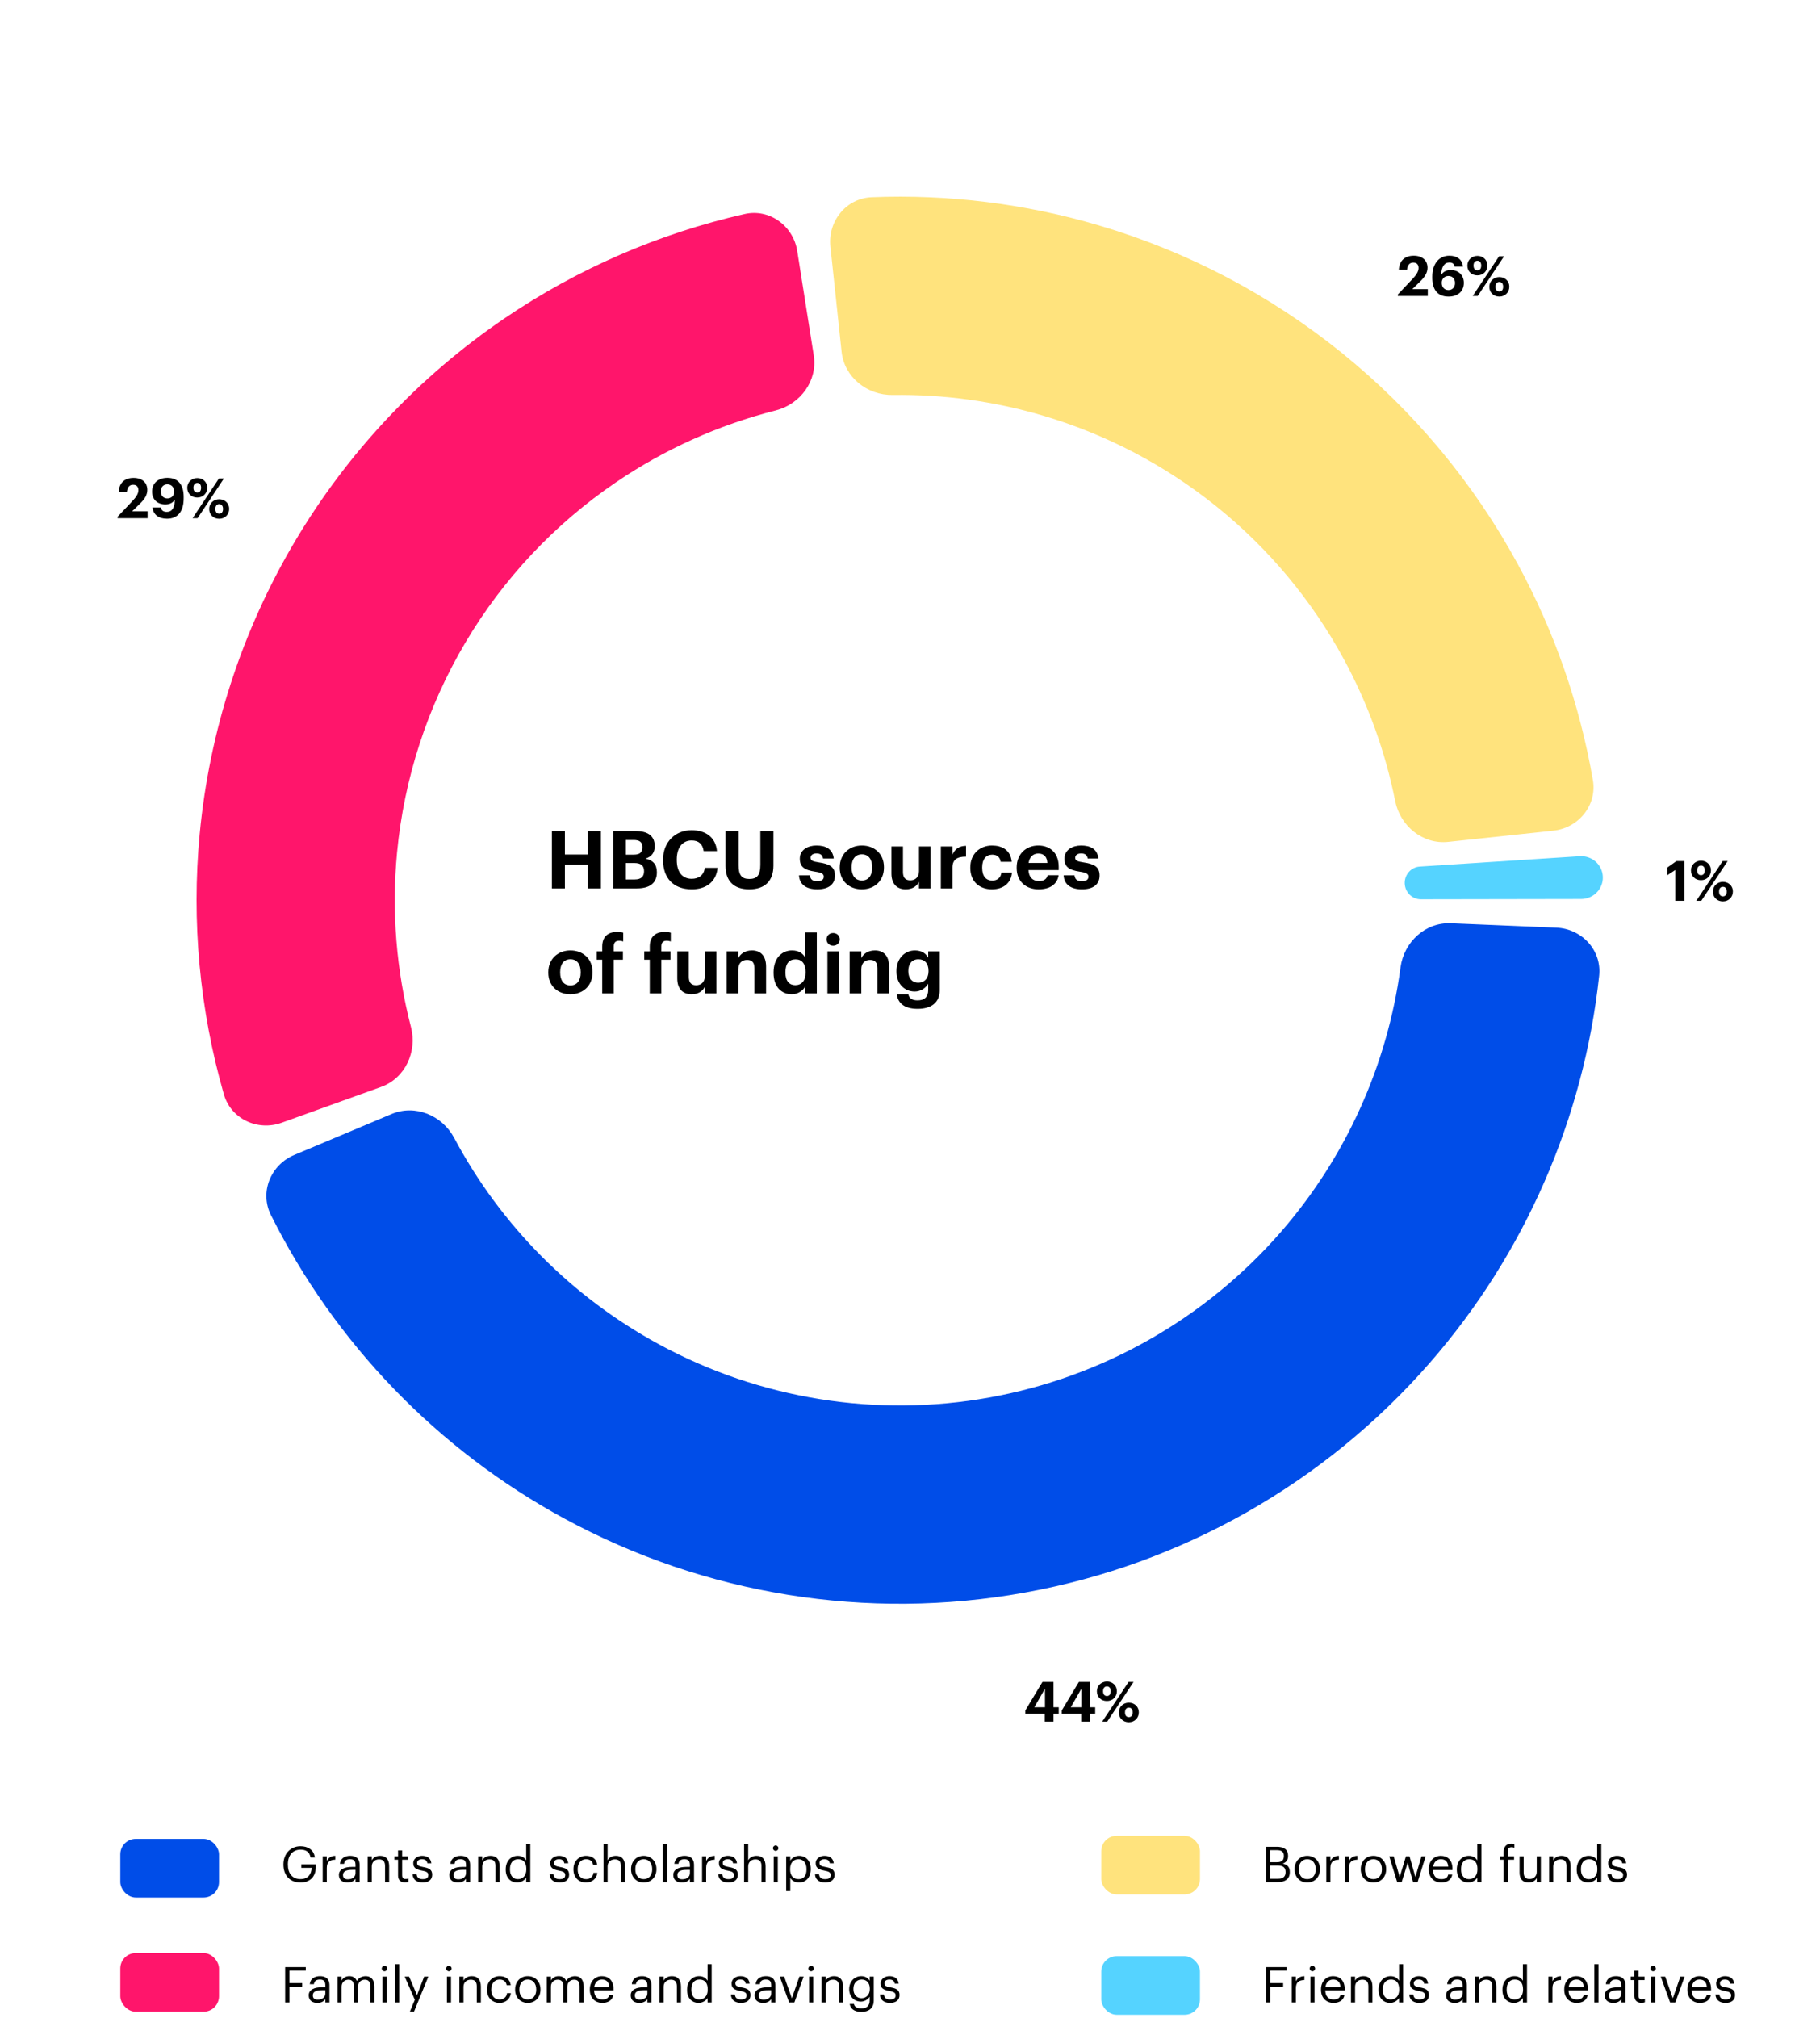 <svg width="590" height="654" viewBox="0 0 590 654" fill="none" xmlns="http://www.w3.org/2000/svg">
<path d="M178.916 287.914V269.324H183.128V276.916H190.59V269.324H194.802V287.914H190.59V280.244H183.128V287.914H178.916ZM198.772 287.914V269.324H206.078C210.134 269.324 212.24 270.988 212.24 274.16V274.264C212.24 276.214 211.304 277.644 209.224 278.242C211.642 278.736 212.942 280.114 212.942 282.61V282.714C212.942 286.12 210.706 287.914 206.416 287.914H198.772ZM202.88 285.002H205.766C207.846 285.002 208.782 284.066 208.782 282.376V282.272C208.782 280.556 207.846 279.672 205.558 279.672H202.88V285.002ZM202.88 276.968H205.402C207.43 276.968 208.236 276.24 208.236 274.576V274.472C208.236 272.912 207.352 272.21 205.376 272.21H202.88V276.968ZM224.282 288.2C218.198 288.2 214.948 284.456 214.948 278.736V278.528C214.948 272.886 218.9 269.038 224.178 269.038C228.65 269.038 231.978 271.222 232.42 275.798H228.104C227.792 273.562 226.544 272.366 224.204 272.366C221.266 272.366 219.394 274.654 219.394 278.502V278.71C219.394 282.558 221.162 284.794 224.23 284.794C226.544 284.794 228.156 283.624 228.494 281.232H232.628C232.16 285.834 228.858 288.2 224.282 288.2ZM242.873 288.2C237.985 288.2 235.203 285.6 235.203 280.66V269.324H239.441V280.4C239.441 283.494 240.351 284.846 242.899 284.846C245.395 284.846 246.487 283.65 246.487 280.244V269.324H250.725V280.504C250.725 285.574 247.891 288.2 242.873 288.2ZM264.946 288.2C261.28 288.2 259.148 286.588 259.018 283.65H262.528C262.684 284.872 263.282 285.574 264.92 285.574C266.376 285.574 267.052 285.028 267.052 284.092C267.052 283.156 266.246 282.766 264.296 282.48C260.682 281.934 259.278 280.894 259.278 278.242C259.278 275.408 261.878 274.004 264.66 274.004C267.676 274.004 269.938 275.096 270.276 278.216H266.818C266.61 277.098 265.986 276.578 264.686 276.578C263.464 276.578 262.762 277.15 262.762 277.982C262.762 278.84 263.412 279.178 265.388 279.464C268.794 279.958 270.666 280.816 270.666 283.728C270.666 286.666 268.534 288.2 264.946 288.2ZM279.401 285.34C281.507 285.34 282.729 283.78 282.729 281.206V281.024C282.729 278.424 281.507 276.864 279.401 276.864C277.321 276.864 276.073 278.372 276.073 280.972V281.18C276.073 283.78 277.269 285.34 279.401 285.34ZM279.375 288.2C275.319 288.2 272.225 285.496 272.225 281.258V281.05C272.225 276.786 275.319 274.004 279.401 274.004C283.483 274.004 286.551 276.734 286.551 280.972V281.18C286.551 285.47 283.457 288.2 279.375 288.2ZM293.602 288.2C290.95 288.2 288.974 286.64 288.974 283.078V274.316H292.718V282.558C292.718 284.404 293.472 285.288 295.084 285.288C296.67 285.288 297.918 284.3 297.918 282.298V274.316H301.662V287.914H297.918V285.782C297.216 287.16 295.838 288.2 293.602 288.2ZM304.998 287.914V274.316H308.768V276.916C309.626 275.096 310.952 274.134 313.162 274.108V277.618C310.38 277.592 308.768 278.502 308.768 281.102V287.914H304.998ZM321.545 288.2C317.567 288.2 314.551 285.73 314.551 281.284V281.076C314.551 276.682 317.697 274.004 321.571 274.004C324.717 274.004 327.629 275.382 327.967 279.282H324.405C324.145 277.696 323.183 276.968 321.649 276.968C319.699 276.968 318.399 278.424 318.399 281.024V281.232C318.399 283.962 319.621 285.366 321.727 285.366C323.235 285.366 324.457 284.482 324.639 282.74H328.045C327.837 285.964 325.497 288.2 321.545 288.2ZM336.68 288.2C332.572 288.2 329.582 285.626 329.582 281.284V281.076C329.582 276.786 332.624 274.004 336.576 274.004C340.086 274.004 343.206 276.058 343.206 280.92V281.96H333.404C333.508 284.222 334.73 285.522 336.784 285.522C338.526 285.522 339.384 284.768 339.618 283.624H343.18C342.738 286.562 340.398 288.2 336.68 288.2ZM333.456 279.646H339.54C339.41 277.592 338.37 276.604 336.576 276.604C334.886 276.604 333.742 277.722 333.456 279.646ZM350.741 288.2C347.075 288.2 344.943 286.588 344.813 283.65H348.323C348.479 284.872 349.077 285.574 350.715 285.574C352.171 285.574 352.847 285.028 352.847 284.092C352.847 283.156 352.041 282.766 350.091 282.48C346.477 281.934 345.073 280.894 345.073 278.242C345.073 275.408 347.673 274.004 350.455 274.004C353.471 274.004 355.733 275.096 356.071 278.216H352.613C352.405 277.098 351.781 276.578 350.481 276.578C349.259 276.578 348.557 277.15 348.557 277.982C348.557 278.84 349.207 279.178 351.183 279.464C354.589 279.958 356.461 280.816 356.461 283.728C356.461 286.666 354.329 288.2 350.741 288.2ZM184.922 319.34C187.028 319.34 188.25 317.78 188.25 315.206V315.024C188.25 312.424 187.028 310.864 184.922 310.864C182.842 310.864 181.594 312.372 181.594 314.972V315.18C181.594 317.78 182.79 319.34 184.922 319.34ZM184.896 322.2C180.84 322.2 177.746 319.496 177.746 315.258V315.05C177.746 310.786 180.84 308.004 184.922 308.004C189.004 308.004 192.072 310.734 192.072 314.972V315.18C192.072 319.47 188.978 322.2 184.896 322.2ZM195.224 321.914V310.994H193.43V308.316H195.224V306.756C195.224 303.584 197.07 301.998 200.086 301.998C200.892 301.998 201.438 302.076 202.036 302.258V305.092C201.672 304.962 201.204 304.858 200.658 304.858C199.462 304.858 198.968 305.612 198.968 306.652V308.316H201.932V310.994H198.968V321.914H195.224ZM210.636 321.914V310.994H208.842V308.316H210.636V306.756C210.636 303.584 212.482 301.998 215.498 301.998C216.304 301.998 216.85 302.076 217.448 302.258V305.092C217.084 304.962 216.616 304.858 216.07 304.858C214.874 304.858 214.38 305.612 214.38 306.652V308.316H217.344V310.994H214.38V321.914H210.636ZM224.184 322.2C221.532 322.2 219.556 320.64 219.556 317.078V308.316H223.3V316.558C223.3 318.404 224.054 319.288 225.666 319.288C227.252 319.288 228.5 318.3 228.5 316.298V308.316H232.244V321.914H228.5V319.782C227.798 321.16 226.42 322.2 224.184 322.2ZM235.58 321.914V308.316H239.35V310.474C240.026 309.122 241.508 308.004 243.77 308.004C246.448 308.004 248.346 309.616 248.346 313.256V321.914H244.576V313.802C244.576 311.956 243.848 311.072 242.184 311.072C240.572 311.072 239.35 312.06 239.35 314.062V321.914H235.58ZM256.672 322.2C253.37 322.2 250.77 319.834 250.77 315.31V315.102C250.77 310.63 253.344 308.004 256.75 308.004C258.934 308.004 260.286 308.966 261.04 310.344V302.154H264.784V321.914H261.04V319.652C260.338 321.03 258.674 322.2 256.672 322.2ZM257.79 319.262C259.766 319.262 261.144 317.936 261.144 315.18V314.972C261.144 312.268 259.948 310.89 257.894 310.89C255.788 310.89 254.618 312.32 254.618 315.024V315.232C254.618 317.936 255.918 319.262 257.79 319.262ZM268.235 321.914V308.316H271.979V321.914H268.235ZM270.081 306.47C268.885 306.47 267.949 305.586 267.949 304.416C267.949 303.246 268.885 302.362 270.081 302.362C271.303 302.362 272.239 303.246 272.239 304.416C272.239 305.586 271.303 306.47 270.081 306.47ZM275.443 321.914V308.316H279.213V310.474C279.889 309.122 281.371 308.004 283.633 308.004C286.311 308.004 288.209 309.616 288.209 313.256V321.914H284.439V313.802C284.439 311.956 283.711 311.072 282.047 311.072C280.435 311.072 279.213 312.06 279.213 314.062V321.914H275.443ZM297.471 326.932C293.077 326.932 291.075 325.008 290.711 322.2H294.455C294.689 323.396 295.547 324.176 297.471 324.176C299.759 324.176 300.903 322.98 300.903 320.848V318.794C300.149 320.12 298.537 321.316 296.535 321.316C293.233 321.316 290.607 318.846 290.607 314.816V314.634C290.607 310.734 293.207 308.004 296.587 308.004C298.797 308.004 300.123 308.966 300.903 310.344V308.316H304.647V320.848C304.621 324.878 301.943 326.932 297.471 326.932ZM297.653 318.482C299.629 318.482 301.007 317.078 301.007 314.764V314.582C301.007 312.268 299.785 310.864 297.731 310.864C295.625 310.864 294.455 312.372 294.455 314.608V314.816C294.455 317.078 295.781 318.482 297.653 318.482Z" fill="black"/>
<path d="M504.538 300.623C512.815 300.969 519.296 307.97 518.406 316.206C513.406 362.511 494.322 406.309 463.552 441.589C429.486 480.648 383.129 506.935 332.122 516.118C281.115 525.301 228.501 516.832 182.952 492.106C141.809 469.773 108.648 435.38 87.813 393.727C84.107 386.318 87.739 377.497 95.376 374.286L126.954 361.008C134.59 357.797 143.324 361.425 147.22 368.736C162.262 396.962 185.305 420.271 213.607 435.634C246.319 453.391 284.105 459.473 320.737 452.878C357.369 446.283 390.661 427.405 415.126 399.354C436.293 375.085 449.76 345.204 454.014 313.504C455.115 305.293 462.035 298.846 470.312 299.192L504.538 300.623Z" fill="#004DE8"/>
<path d="M91.303 363.835C83.507 366.64 74.864 362.605 72.578 354.642C64.723 327.282 62.048 298.648 64.741 270.222C67.906 236.81 78.409 204.508 95.499 175.623C112.59 146.739 135.846 121.983 163.609 103.124C187.228 87.08 213.613 75.64 241.376 69.354C249.455 67.524 257.153 73.158 258.447 81.341L263.799 115.176C265.094 123.359 259.485 130.973 251.455 133.01C233.023 137.687 215.508 145.549 199.715 156.277C179.777 169.821 163.075 187.6 150.801 208.344C138.527 229.088 130.984 252.286 128.711 276.282C126.91 295.289 128.451 314.426 133.225 332.833C135.305 340.852 131.331 349.433 123.536 352.238L91.303 363.835Z" fill="#FF156B"/>
<path d="M269.197 79.919C268.321 71.681 274.291 64.241 282.569 63.909C307.415 62.91 332.293 65.982 356.209 73.034C384.928 81.502 411.698 95.544 434.99 114.358C458.282 133.172 477.641 156.389 491.96 182.684C503.885 204.582 512.12 228.257 516.37 252.758C517.786 260.92 511.768 268.321 503.53 269.198L469.466 272.821C461.228 273.697 453.909 267.708 452.283 259.584C449.057 243.468 443.417 227.9 435.529 213.415C425.245 194.53 411.342 177.856 394.614 164.344C377.886 150.832 358.661 140.748 338.036 134.666C322.216 130.001 305.81 127.762 289.375 127.998C281.091 128.116 273.697 122.221 272.82 113.983L269.197 79.919Z" fill="#FFE37D"/>
<path d="M512.101 277.471C516.049 277.216 519.468 280.209 519.599 284.163V284.163C519.731 288.117 516.518 291.33 512.562 291.337L460.613 291.428C457.772 291.433 455.473 289.134 455.379 286.294V286.294C455.284 283.455 457.426 281.008 460.261 280.824L512.101 277.471Z" fill="#55D3FF"/>
<path d="M38.13 167.914V167.446L42.846 162.46C44.088 161.146 44.88 160.012 44.88 158.842C44.88 157.78 44.286 157.096 43.17 157.096C42.036 157.096 41.316 157.762 41.118 159.454H38.472C38.616 156.484 40.416 154.864 43.296 154.864C46.14 154.864 47.76 156.448 47.76 158.77C47.76 160.48 46.77 161.884 45.276 163.324L42.846 165.7H47.85V167.914H38.13ZM54.164 168.094C51.374 168.094 49.718 166.762 49.43 164.44H52.148C52.328 165.322 52.85 165.88 54.074 165.88C55.784 165.88 56.63 164.53 56.684 161.902C56.09 162.838 55.154 163.468 53.606 163.468C51.122 163.468 49.304 161.92 49.304 159.31C49.304 156.646 51.212 154.846 54.29 154.846C57.836 154.846 59.546 157.24 59.546 160.948V161.524C59.546 165.736 57.62 168.094 54.164 168.094ZM54.254 161.524C55.568 161.524 56.45 160.624 56.45 159.364C56.45 157.87 55.568 156.952 54.254 156.952C52.976 156.952 52.13 157.888 52.13 159.238C52.13 160.588 52.958 161.524 54.254 161.524ZM63.965 159.616C64.739 159.616 65.189 159.04 65.189 158.05C65.189 157.096 64.739 156.502 63.965 156.502C63.191 156.502 62.705 157.078 62.705 158.05C62.705 159.076 63.191 159.616 63.965 159.616ZM63.947 161.236C62.039 161.236 60.707 159.886 60.707 158.068C60.707 156.268 62.147 154.918 63.965 154.918C65.765 154.918 67.187 156.214 67.187 158.032C67.187 159.868 65.837 161.236 63.947 161.236ZM62.435 167.914L70.985 155.044H72.605L64.055 167.914H62.435ZM71.057 166.474C71.849 166.474 72.299 165.898 72.299 164.926C72.299 163.954 71.849 163.378 71.057 163.378C70.301 163.378 69.815 163.936 69.815 164.926C69.815 165.934 70.301 166.474 71.057 166.474ZM71.057 168.112C69.149 168.112 67.817 166.744 67.817 164.944C67.817 163.126 69.257 161.776 71.057 161.776C72.875 161.776 74.297 163.072 74.297 164.89C74.297 166.726 72.947 168.112 71.057 168.112Z" fill="black"/>
<path d="M543.1 291.914V281.924L540.49 283.634V281.15L543.46 279.044H546.016V291.914H543.1ZM551.428 283.616C552.202 283.616 552.652 283.04 552.652 282.05C552.652 281.096 552.202 280.502 551.428 280.502C550.654 280.502 550.168 281.078 550.168 282.05C550.168 283.076 550.654 283.616 551.428 283.616ZM551.41 285.236C549.502 285.236 548.17 283.886 548.17 282.068C548.17 280.268 549.61 278.918 551.428 278.918C553.228 278.918 554.65 280.214 554.65 282.032C554.65 283.868 553.3 285.236 551.41 285.236ZM549.898 291.914L558.448 279.044H560.068L551.518 291.914H549.898ZM558.52 290.474C559.312 290.474 559.762 289.898 559.762 288.926C559.762 287.954 559.312 287.378 558.52 287.378C557.764 287.378 557.278 287.936 557.278 288.926C557.278 289.934 557.764 290.474 558.52 290.474ZM558.52 292.112C556.612 292.112 555.28 290.744 555.28 288.944C555.28 287.126 556.72 285.776 558.52 285.776C560.338 285.776 561.76 287.072 561.76 288.89C561.76 290.726 560.41 292.112 558.52 292.112Z" fill="black"/>
<path d="M338.7 557.914V555.358H332.382V554.296L337.944 545.044H341.526V553.27H343.218V555.358H341.526V557.914H338.7ZM335.298 553.27H338.754V547.24L335.298 553.27ZM350.513 557.914V555.358H344.195V554.296L349.757 545.044H353.339V553.27H355.031V555.358H353.339V557.914H350.513ZM347.111 553.27H350.567V547.24L347.111 553.27ZM358.844 549.616C359.618 549.616 360.068 549.04 360.068 548.05C360.068 547.096 359.618 546.502 358.844 546.502C358.07 546.502 357.584 547.078 357.584 548.05C357.584 549.076 358.07 549.616 358.844 549.616ZM358.826 551.236C356.918 551.236 355.586 549.886 355.586 548.068C355.586 546.268 357.026 544.918 358.844 544.918C360.644 544.918 362.066 546.214 362.066 548.032C362.066 549.868 360.716 551.236 358.826 551.236ZM357.314 557.914L365.864 545.044H367.484L358.934 557.914H357.314ZM365.936 556.474C366.728 556.474 367.178 555.898 367.178 554.926C367.178 553.954 366.728 553.378 365.936 553.378C365.18 553.378 364.694 553.936 364.694 554.926C364.694 555.934 365.18 556.474 365.936 556.474ZM365.936 558.112C364.028 558.112 362.696 556.744 362.696 554.944C362.696 553.126 364.136 551.776 365.936 551.776C367.754 551.776 369.176 553.072 369.176 554.89C369.176 556.726 367.826 558.112 365.936 558.112Z" fill="black"/>
<path d="M453.13 95.914V95.446L457.846 90.46C459.088 89.146 459.88 88.012 459.88 86.842C459.88 85.78 459.286 85.096 458.17 85.096C457.036 85.096 456.316 85.762 456.118 87.454H453.472C453.616 84.484 455.416 82.864 458.296 82.864C461.14 82.864 462.76 84.448 462.76 86.77C462.76 88.48 461.77 89.884 460.276 91.324L457.846 93.7H462.85V95.914H453.13ZM469.598 96.112C465.71 96.112 464.306 93.484 464.306 89.974V89.65C464.306 85.294 466.664 82.864 469.814 82.864C472.37 82.864 473.99 84.07 474.278 86.428H471.578C471.398 85.582 470.966 85.06 469.85 85.06C468.248 85.06 467.258 86.464 467.186 89.11C467.78 88.156 468.752 87.508 470.3 87.508C472.73 87.508 474.548 89.092 474.548 91.684C474.548 94.33 472.658 96.112 469.598 96.112ZM469.562 94.006C470.84 94.006 471.686 93.07 471.686 91.72C471.686 90.37 470.876 89.434 469.562 89.434C468.266 89.434 467.366 90.352 467.366 91.63C467.366 93.106 468.266 94.006 469.562 94.006ZM478.948 87.616C479.722 87.616 480.172 87.04 480.172 86.05C480.172 85.096 479.722 84.502 478.948 84.502C478.174 84.502 477.688 85.078 477.688 86.05C477.688 87.076 478.174 87.616 478.948 87.616ZM478.93 89.236C477.022 89.236 475.69 87.886 475.69 86.068C475.69 84.268 477.13 82.918 478.948 82.918C480.748 82.918 482.17 84.214 482.17 86.032C482.17 87.868 480.82 89.236 478.93 89.236ZM477.418 95.914L485.968 83.044H487.588L479.038 95.914H477.418ZM486.04 94.474C486.832 94.474 487.282 93.898 487.282 92.926C487.282 91.954 486.832 91.378 486.04 91.378C485.284 91.378 484.798 91.936 484.798 92.926C484.798 93.934 485.284 94.474 486.04 94.474ZM486.04 96.112C484.132 96.112 482.8 94.744 482.8 92.944C482.8 91.126 484.24 89.776 486.04 89.776C487.858 89.776 489.28 91.072 489.28 92.89C489.28 94.726 487.93 96.112 486.04 96.112Z" fill="black"/>
<path d="M92.44 648.914V637.474H99.128V638.61H93.832V642.658H97.96V643.794H93.832V648.914H92.44ZM102.862 649.058C101.31 649.058 100.078 648.306 100.078 646.594C100.078 644.658 102.126 644.002 104.27 644.002H105.47V643.394C105.47 642.066 104.958 641.506 103.678 641.506C102.526 641.506 101.886 641.986 101.758 643.01H100.43C100.606 641.106 102.126 640.402 103.742 640.402C105.342 640.402 106.798 641.058 106.798 643.394V648.914H105.47V647.858C104.846 648.642 104.094 649.058 102.862 649.058ZM102.99 648.002C104.398 648.002 105.47 647.282 105.47 645.986V644.946H104.318C102.638 644.946 101.406 645.362 101.406 646.594C101.406 647.458 101.822 648.002 102.99 648.002ZM109.407 648.914V640.546H110.735V641.826C111.119 641.042 112.031 640.402 113.231 640.402C114.303 640.402 115.247 640.85 115.679 641.97C116.255 640.882 117.503 640.402 118.543 640.402C120.047 640.402 121.359 641.298 121.359 643.73V648.914H120.031V643.634C120.031 642.162 119.407 641.554 118.255 641.554C117.167 641.554 116.047 642.29 116.047 643.794V648.914H114.719V643.634C114.719 642.162 114.095 641.554 112.943 641.554C111.855 641.554 110.735 642.29 110.735 643.794V648.914H109.407ZM124.001 648.914V640.546H125.329V648.914H124.001ZM124.641 638.802C124.161 638.802 123.761 638.402 123.761 637.922C123.761 637.442 124.161 637.042 124.641 637.042C125.121 637.042 125.521 637.442 125.521 637.922C125.521 638.402 125.121 638.802 124.641 638.802ZM128.079 648.914V636.546H129.423V648.914H128.079ZM132.893 651.826L134.477 648.05L131.197 640.546H132.621L135.181 646.546L137.501 640.546H138.861L134.237 651.826H132.893ZM144.876 648.914V640.546H146.204V648.914H144.876ZM145.516 638.802C145.036 638.802 144.636 638.402 144.636 637.922C144.636 637.442 145.036 637.042 145.516 637.042C145.996 637.042 146.396 637.442 146.396 637.922C146.396 638.402 145.996 638.802 145.516 638.802ZM148.922 648.914V640.546H150.25V641.874C150.634 641.09 151.562 640.402 152.938 640.402C154.666 640.402 155.882 641.346 155.882 643.778V648.914H154.554V643.682C154.554 642.21 153.93 641.554 152.586 641.554C151.354 641.554 150.25 642.338 150.25 643.842V648.914H148.922ZM161.957 649.058C159.621 649.058 157.861 647.41 157.861 644.818V644.69C157.861 642.13 159.685 640.402 161.925 640.402C163.669 640.402 165.301 641.202 165.557 643.33H164.245C164.037 642.002 163.077 641.506 161.925 641.506C160.405 641.506 159.237 642.722 159.237 644.69V644.818C159.237 646.866 160.357 647.954 161.973 647.954C163.157 647.954 164.229 647.266 164.373 645.906H165.605C165.429 647.714 163.973 649.058 161.957 649.058ZM171.098 647.954C172.778 647.954 173.834 646.69 173.834 644.802V644.69C173.834 642.754 172.762 641.506 171.098 641.506C169.418 641.506 168.362 642.754 168.362 644.674V644.802C168.362 646.706 169.402 647.954 171.098 647.954ZM171.082 649.058C168.698 649.058 166.986 647.25 166.986 644.802V644.674C166.986 642.162 168.73 640.402 171.098 640.402C173.466 640.402 175.21 642.146 175.21 644.658V644.786C175.21 647.314 173.466 649.058 171.082 649.058ZM177.266 648.914V640.546H178.594V641.826C178.978 641.042 179.89 640.402 181.09 640.402C182.162 640.402 183.106 640.85 183.538 641.97C184.114 640.882 185.362 640.402 186.402 640.402C187.906 640.402 189.218 641.298 189.218 643.73V648.914H187.89V643.634C187.89 642.162 187.266 641.554 186.114 641.554C185.026 641.554 183.906 642.29 183.906 643.794V648.914H182.578V643.634C182.578 642.162 181.954 641.554 180.802 641.554C179.714 641.554 178.594 642.29 178.594 643.794V648.914H177.266ZM195.252 649.058C192.884 649.058 191.204 647.394 191.204 644.818V644.69C191.204 642.162 192.82 640.402 195.124 640.402C197.06 640.402 198.884 641.57 198.884 644.562V644.994H192.58C192.644 646.898 193.556 647.954 195.268 647.954C196.564 647.954 197.316 647.474 197.492 646.498H198.82C198.532 648.178 197.14 649.058 195.252 649.058ZM192.628 643.922H197.524C197.396 642.194 196.5 641.506 195.124 641.506C193.764 641.506 192.852 642.434 192.628 643.922ZM207.253 649.058C205.701 649.058 204.469 648.306 204.469 646.594C204.469 644.658 206.517 644.002 208.661 644.002H209.861V643.394C209.861 642.066 209.349 641.506 208.069 641.506C206.917 641.506 206.277 641.986 206.149 643.01H204.821C204.997 641.106 206.517 640.402 208.133 640.402C209.733 640.402 211.189 641.058 211.189 643.394V648.914H209.861V647.858C209.237 648.642 208.485 649.058 207.253 649.058ZM207.381 648.002C208.789 648.002 209.861 647.282 209.861 645.986V644.946H208.709C207.029 644.946 205.797 645.362 205.797 646.594C205.797 647.458 206.213 648.002 207.381 648.002ZM213.797 648.914V640.546H215.125V641.874C215.509 641.09 216.437 640.402 217.813 640.402C219.541 640.402 220.757 641.346 220.757 643.778V648.914H219.429V643.682C219.429 642.21 218.805 641.554 217.461 641.554C216.229 641.554 215.125 642.338 215.125 643.842V648.914H213.797ZM226.512 649.058C224.32 649.058 222.736 647.506 222.736 644.898V644.77C222.736 642.21 224.336 640.402 226.64 640.402C228.032 640.402 228.896 641.074 229.376 641.89V636.546H230.704V648.914H229.376V647.474C228.896 648.29 227.728 649.058 226.512 649.058ZM226.656 647.954C228.208 647.954 229.424 646.93 229.424 644.786V644.658C229.424 642.514 228.4 641.506 226.768 641.506C225.104 641.506 224.112 642.674 224.112 644.706V644.834C224.112 646.946 225.248 647.954 226.656 647.954ZM240.217 649.058C238.217 649.058 237.017 648.05 236.937 646.338H238.233C238.329 647.33 238.857 647.954 240.201 647.954C241.465 647.954 242.025 647.522 242.025 646.626C242.025 645.746 241.369 645.458 240.073 645.218C237.897 644.818 237.161 644.21 237.161 642.754C237.161 641.202 238.681 640.402 239.993 640.402C241.497 640.402 242.793 641.01 243.017 642.818H241.737C241.545 641.906 241.033 641.506 239.977 641.506C239.017 641.506 238.393 641.986 238.393 642.706C238.393 643.458 238.809 643.762 240.345 644.034C242.073 644.354 243.289 644.738 243.289 646.514C243.289 648.034 242.249 649.058 240.217 649.058ZM247.409 649.058C245.857 649.058 244.625 648.306 244.625 646.594C244.625 644.658 246.673 644.002 248.817 644.002H250.017V643.394C250.017 642.066 249.505 641.506 248.225 641.506C247.073 641.506 246.433 641.986 246.305 643.01H244.977C245.153 641.106 246.673 640.402 248.289 640.402C249.889 640.402 251.345 641.058 251.345 643.394V648.914H250.017V647.858C249.393 648.642 248.641 649.058 247.409 649.058ZM247.537 648.002C248.945 648.002 250.017 647.282 250.017 645.986V644.946H248.865C247.185 644.946 245.953 645.362 245.953 646.594C245.953 647.458 246.369 648.002 247.537 648.002ZM255.815 648.914L252.775 640.546H254.215L256.695 647.57L259.143 640.546H260.519L257.511 648.914H255.815ZM262.298 648.914V640.546H263.626V648.914H262.298ZM262.938 638.802C262.458 638.802 262.058 638.402 262.058 637.922C262.058 637.442 262.458 637.042 262.938 637.042C263.418 637.042 263.818 637.442 263.818 637.922C263.818 638.402 263.418 638.802 262.938 638.802ZM266.344 648.914V640.546H267.672V641.874C268.056 641.09 268.984 640.402 270.36 640.402C272.088 640.402 273.304 641.346 273.304 643.778V648.914H271.976V643.682C271.976 642.21 271.352 641.554 270.008 641.554C268.776 641.554 267.672 642.338 267.672 643.842V648.914H266.344ZM279.251 651.97C276.771 651.97 275.683 650.802 275.459 649.394H276.819C277.011 650.354 277.811 650.85 279.235 650.85C280.883 650.85 281.923 650.066 281.923 648.274V647.058C281.443 647.874 280.307 648.642 279.091 648.642C276.899 648.642 275.283 646.978 275.283 644.674V644.562C275.283 642.29 276.883 640.402 279.187 640.402C280.579 640.402 281.443 641.074 281.923 641.89V640.546H283.251V648.354C283.235 650.786 281.587 651.97 279.251 651.97ZM279.235 647.538C280.787 647.538 281.971 646.45 281.971 644.578V644.466C281.971 642.594 280.947 641.506 279.315 641.506C277.651 641.506 276.659 642.738 276.659 644.498V644.626C276.659 646.45 277.827 647.538 279.235 647.538ZM288.53 649.058C286.53 649.058 285.33 648.05 285.25 646.338H286.546C286.642 647.33 287.17 647.954 288.514 647.954C289.778 647.954 290.338 647.522 290.338 646.626C290.338 645.746 289.682 645.458 288.386 645.218C286.21 644.818 285.474 644.21 285.474 642.754C285.474 641.202 286.994 640.402 288.306 640.402C289.81 640.402 291.106 641.01 291.33 642.818H290.05C289.858 641.906 289.346 641.506 288.29 641.506C287.33 641.506 286.706 641.986 286.706 642.706C286.706 643.458 287.122 643.762 288.658 644.034C290.386 644.354 291.602 644.738 291.602 646.514C291.602 648.034 290.562 649.058 288.53 649.058Z" fill="black"/>
<path d="M97.416 610.058C93.896 610.058 91.88 607.61 91.88 604.266V604.138C91.88 600.794 94.136 598.298 97.416 598.298C99.688 598.298 101.72 599.354 102.072 601.93H100.68C100.36 600.106 99.112 599.402 97.448 599.402C94.824 599.402 93.32 601.322 93.32 604.122V604.25C93.32 607.082 94.728 608.938 97.416 608.938C99.896 608.938 100.968 607.322 101.016 605.29H97.672V604.138H102.376V604.986C102.376 608.298 100.344 610.058 97.416 610.058ZM104.61 609.914V601.546H105.938V603.05C106.466 602.106 107.186 601.45 108.69 601.402V602.65C107.01 602.73 105.938 603.258 105.938 605.322V609.914H104.61ZM112.643 610.058C111.091 610.058 109.859 609.306 109.859 607.594C109.859 605.658 111.907 605.002 114.051 605.002H115.251V604.394C115.251 603.066 114.739 602.506 113.459 602.506C112.307 602.506 111.667 602.986 111.539 604.01H110.211C110.387 602.106 111.907 601.402 113.523 601.402C115.123 601.402 116.579 602.058 116.579 604.394V609.914H115.251V608.858C114.627 609.642 113.875 610.058 112.643 610.058ZM112.771 609.002C114.179 609.002 115.251 608.282 115.251 606.986V605.946H114.099C112.419 605.946 111.187 606.362 111.187 607.594C111.187 608.458 111.603 609.002 112.771 609.002ZM119.188 609.914V601.546H120.516V602.874C120.9 602.09 121.828 601.402 123.204 601.402C124.932 601.402 126.148 602.346 126.148 604.778V609.914H124.82V604.682C124.82 603.21 124.196 602.554 122.852 602.554C121.62 602.554 120.516 603.338 120.516 604.842V609.914H119.188ZM131.294 610.026C129.774 610.026 129.038 609.13 129.038 607.818V602.666H127.838V601.546H129.038V599.642H130.366V601.546H132.318V602.666H130.366V607.69C130.366 608.506 130.734 608.906 131.406 608.906C131.822 608.906 132.142 608.842 132.43 608.73V609.85C132.158 609.946 131.838 610.026 131.294 610.026ZM137.03 610.058C135.03 610.058 133.83 609.05 133.75 607.338H135.046C135.142 608.33 135.67 608.954 137.014 608.954C138.278 608.954 138.838 608.522 138.838 607.626C138.838 606.746 138.182 606.458 136.886 606.218C134.71 605.818 133.974 605.21 133.974 603.754C133.974 602.202 135.494 601.402 136.806 601.402C138.31 601.402 139.606 602.01 139.83 603.818H138.55C138.358 602.906 137.846 602.506 136.79 602.506C135.83 602.506 135.206 602.986 135.206 603.706C135.206 604.458 135.622 604.762 137.158 605.034C138.886 605.354 140.102 605.738 140.102 607.514C140.102 609.034 139.062 610.058 137.03 610.058ZM148.456 610.058C146.904 610.058 145.672 609.306 145.672 607.594C145.672 605.658 147.72 605.002 149.864 605.002H151.064V604.394C151.064 603.066 150.552 602.506 149.272 602.506C148.12 602.506 147.48 602.986 147.352 604.01H146.024C146.2 602.106 147.72 601.402 149.336 601.402C150.936 601.402 152.392 602.058 152.392 604.394V609.914H151.064V608.858C150.44 609.642 149.688 610.058 148.456 610.058ZM148.584 609.002C149.992 609.002 151.064 608.282 151.064 606.986V605.946H149.912C148.232 605.946 147 606.362 147 607.594C147 608.458 147.416 609.002 148.584 609.002ZM155 609.914V601.546H156.328V602.874C156.712 602.09 157.64 601.402 159.016 601.402C160.744 601.402 161.96 602.346 161.96 604.778V609.914H160.632V604.682C160.632 603.21 160.008 602.554 158.664 602.554C157.432 602.554 156.328 603.338 156.328 604.842V609.914H155ZM167.715 610.058C165.523 610.058 163.939 608.506 163.939 605.898V605.77C163.939 603.21 165.539 601.402 167.843 601.402C169.235 601.402 170.099 602.074 170.579 602.89V597.546H171.907V609.914H170.579V608.474C170.099 609.29 168.931 610.058 167.715 610.058ZM167.859 608.954C169.411 608.954 170.627 607.93 170.627 605.786V605.658C170.627 603.514 169.603 602.506 167.971 602.506C166.307 602.506 165.315 603.674 165.315 605.706V605.834C165.315 607.946 166.451 608.954 167.859 608.954ZM181.42 610.058C179.42 610.058 178.22 609.05 178.14 607.338H179.436C179.532 608.33 180.06 608.954 181.404 608.954C182.668 608.954 183.228 608.522 183.228 607.626C183.228 606.746 182.572 606.458 181.276 606.218C179.1 605.818 178.364 605.21 178.364 603.754C178.364 602.202 179.884 601.402 181.196 601.402C182.7 601.402 183.996 602.01 184.22 603.818H182.94C182.748 602.906 182.236 602.506 181.18 602.506C180.22 602.506 179.596 602.986 179.596 603.706C179.596 604.458 180.012 604.762 181.548 605.034C183.276 605.354 184.492 605.738 184.492 607.514C184.492 609.034 183.452 610.058 181.42 610.058ZM189.988 610.058C187.652 610.058 185.892 608.41 185.892 605.818V605.69C185.892 603.13 187.716 601.402 189.956 601.402C191.7 601.402 193.332 602.202 193.588 604.33H192.276C192.068 603.002 191.108 602.506 189.956 602.506C188.436 602.506 187.268 603.722 187.268 605.69V605.818C187.268 607.866 188.388 608.954 190.004 608.954C191.188 608.954 192.26 608.266 192.404 606.906H193.636C193.46 608.714 192.004 610.058 189.988 610.058ZM195.641 609.914V597.546H196.969V602.874C197.353 602.09 198.281 601.402 199.657 601.402C201.385 601.402 202.601 602.346 202.601 604.778V609.914H201.273V604.682C201.273 603.21 200.649 602.554 199.305 602.554C198.073 602.554 196.969 603.338 196.969 604.842V609.914H195.641ZM208.691 608.954C210.371 608.954 211.427 607.69 211.427 605.802V605.69C211.427 603.754 210.355 602.506 208.691 602.506C207.011 602.506 205.955 603.754 205.955 605.674V605.802C205.955 607.706 206.995 608.954 208.691 608.954ZM208.675 610.058C206.291 610.058 204.579 608.25 204.579 605.802V605.674C204.579 603.162 206.323 601.402 208.691 601.402C211.059 601.402 212.803 603.146 212.803 605.658V605.786C212.803 608.314 211.059 610.058 208.675 610.058ZM214.892 609.914V597.546H216.236V609.914H214.892ZM221.049 610.058C219.497 610.058 218.265 609.306 218.265 607.594C218.265 605.658 220.313 605.002 222.457 605.002H223.657V604.394C223.657 603.066 223.145 602.506 221.865 602.506C220.713 602.506 220.073 602.986 219.945 604.01H218.617C218.793 602.106 220.313 601.402 221.929 601.402C223.529 601.402 224.985 602.058 224.985 604.394V609.914H223.657V608.858C223.033 609.642 222.281 610.058 221.049 610.058ZM221.177 609.002C222.585 609.002 223.657 608.282 223.657 606.986V605.946H222.505C220.825 605.946 219.593 606.362 219.593 607.594C219.593 608.458 220.009 609.002 221.177 609.002ZM227.594 609.914V601.546H228.922V603.05C229.45 602.106 230.17 601.45 231.674 601.402V602.65C229.994 602.73 228.922 603.258 228.922 605.322V609.914H227.594ZM236.124 610.058C234.124 610.058 232.924 609.05 232.844 607.338H234.14C234.236 608.33 234.764 608.954 236.108 608.954C237.372 608.954 237.932 608.522 237.932 607.626C237.932 606.746 237.276 606.458 235.98 606.218C233.804 605.818 233.068 605.21 233.068 603.754C233.068 602.202 234.588 601.402 235.9 601.402C237.404 601.402 238.7 602.01 238.924 603.818H237.644C237.452 602.906 236.94 602.506 235.884 602.506C234.924 602.506 234.299 602.986 234.299 603.706C234.299 604.458 234.716 604.762 236.252 605.034C237.98 605.354 239.196 605.738 239.196 607.514C239.196 609.034 238.156 610.058 236.124 610.058ZM241.219 609.914V597.546H242.547V602.874C242.931 602.09 243.859 601.402 245.235 601.402C246.963 601.402 248.179 602.346 248.179 604.778V609.914H246.851V604.682C246.851 603.21 246.227 602.554 244.883 602.554C243.651 602.554 242.547 603.338 242.547 604.842V609.914H241.219ZM250.814 609.914V601.546H252.142V609.914H250.814ZM251.454 599.802C250.974 599.802 250.574 599.402 250.574 598.922C250.574 598.442 250.974 598.042 251.454 598.042C251.934 598.042 252.334 598.442 252.334 598.922C252.334 599.402 251.934 599.802 251.454 599.802ZM254.86 612.826V601.546H256.188V602.954C256.668 602.138 257.804 601.402 259.02 601.402C261.212 601.402 262.828 603.002 262.828 605.61V605.738C262.828 608.298 261.324 610.058 259.02 610.058C257.644 610.058 256.668 609.37 256.188 608.538V612.826H254.86ZM258.892 608.954C260.556 608.954 261.452 607.834 261.452 605.802V605.674C261.452 603.562 260.284 602.506 258.876 602.506C257.324 602.506 256.14 603.53 256.14 605.674V605.802C256.14 607.946 257.26 608.954 258.892 608.954ZM267.483 610.058C265.483 610.058 264.283 609.05 264.203 607.338H265.499C265.595 608.33 266.123 608.954 267.467 608.954C268.731 608.954 269.291 608.522 269.291 607.626C269.291 606.746 268.635 606.458 267.339 606.218C265.163 605.818 264.427 605.21 264.427 603.754C264.427 602.202 265.947 601.402 267.259 601.402C268.763 601.402 270.059 602.01 270.283 603.818H269.003C268.811 602.906 268.299 602.506 267.243 602.506C266.283 602.506 265.659 602.986 265.659 603.706C265.659 604.458 266.075 604.762 267.611 605.034C269.339 605.354 270.555 605.738 270.555 607.514C270.555 609.034 269.515 610.058 267.483 610.058Z" fill="black"/>
<rect x="39" y="595.914" width="32" height="19" rx="5" fill="#004DE8"/>
<rect x="39" y="632.914" width="32" height="19" rx="5" fill="#FF156B"/>
<path d="M410.44 648.914V637.474H417.128V638.61H411.832V642.658H415.96V643.794H411.832V648.914H410.44ZM418.766 648.914V640.546H420.094V642.05C420.622 641.106 421.342 640.45 422.846 640.402V641.65C421.166 641.73 420.094 642.258 420.094 644.322V648.914H418.766ZM424.814 648.914V640.546H426.142V648.914H424.814ZM425.454 638.802C424.974 638.802 424.574 638.402 424.574 637.922C424.574 637.442 424.974 637.042 425.454 637.042C425.934 637.042 426.334 637.442 426.334 637.922C426.334 638.402 425.934 638.802 425.454 638.802ZM432.284 649.058C429.916 649.058 428.236 647.394 428.236 644.818V644.69C428.236 642.162 429.852 640.402 432.156 640.402C434.092 640.402 435.916 641.57 435.916 644.562V644.994H429.612C429.676 646.898 430.588 647.954 432.3 647.954C433.596 647.954 434.348 647.474 434.524 646.498H435.852C435.564 648.178 434.172 649.058 432.284 649.058ZM429.66 643.922H434.556C434.428 642.194 433.532 641.506 432.156 641.506C430.796 641.506 429.884 642.434 429.66 643.922ZM437.953 648.914V640.546H439.281V641.874C439.665 641.09 440.593 640.402 441.969 640.402C443.697 640.402 444.913 641.346 444.913 643.778V648.914H443.585V643.682C443.585 642.21 442.961 641.554 441.617 641.554C440.385 641.554 439.281 642.338 439.281 643.842V648.914H437.953ZM450.668 649.058C448.476 649.058 446.892 647.506 446.892 644.898V644.77C446.892 642.21 448.492 640.402 450.796 640.402C452.188 640.402 453.052 641.074 453.532 641.89V636.546H454.86V648.914H453.532V647.474C453.052 648.29 451.884 649.058 450.668 649.058ZM450.812 647.954C452.364 647.954 453.58 646.93 453.58 644.786V644.658C453.58 642.514 452.556 641.506 450.924 641.506C449.26 641.506 448.268 642.674 448.268 644.706V644.834C448.268 646.946 449.404 647.954 450.812 647.954ZM460.139 649.058C458.139 649.058 456.939 648.05 456.859 646.338H458.155C458.251 647.33 458.779 647.954 460.123 647.954C461.387 647.954 461.947 647.522 461.947 646.626C461.947 645.746 461.291 645.458 459.995 645.218C457.819 644.818 457.083 644.21 457.083 642.754C457.083 641.202 458.603 640.402 459.915 640.402C461.419 640.402 462.715 641.01 462.939 642.818H461.659C461.467 641.906 460.955 641.506 459.899 641.506C458.939 641.506 458.315 641.986 458.315 642.706C458.315 643.458 458.731 643.762 460.267 644.034C461.995 644.354 463.211 644.738 463.211 646.514C463.211 648.034 462.171 649.058 460.139 649.058ZM471.565 649.058C470.013 649.058 468.781 648.306 468.781 646.594C468.781 644.658 470.829 644.002 472.973 644.002H474.173V643.394C474.173 642.066 473.661 641.506 472.381 641.506C471.229 641.506 470.589 641.986 470.461 643.01H469.133C469.309 641.106 470.829 640.402 472.445 640.402C474.045 640.402 475.501 641.058 475.501 643.394V648.914H474.173V647.858C473.549 648.642 472.797 649.058 471.565 649.058ZM471.693 648.002C473.101 648.002 474.173 647.282 474.173 645.986V644.946H473.021C471.341 644.946 470.109 645.362 470.109 646.594C470.109 647.458 470.525 648.002 471.693 648.002ZM478.11 648.914V640.546H479.438V641.874C479.822 641.09 480.75 640.402 482.126 640.402C483.854 640.402 485.07 641.346 485.07 643.778V648.914H483.742V643.682C483.742 642.21 483.118 641.554 481.774 641.554C480.542 641.554 479.438 642.338 479.438 643.842V648.914H478.11ZM490.824 649.058C488.632 649.058 487.048 647.506 487.048 644.898V644.77C487.048 642.21 488.648 640.402 490.952 640.402C492.344 640.402 493.208 641.074 493.688 641.89V636.546H495.016V648.914H493.688V647.474C493.208 648.29 492.04 649.058 490.824 649.058ZM490.968 647.954C492.52 647.954 493.736 646.93 493.736 644.786V644.658C493.736 642.514 492.712 641.506 491.08 641.506C489.416 641.506 488.424 642.674 488.424 644.706V644.834C488.424 646.946 489.56 647.954 490.968 647.954ZM501.938 648.914V640.546H503.266V642.05C503.794 641.106 504.514 640.45 506.018 640.402V641.65C504.338 641.73 503.266 642.258 503.266 644.322V648.914H501.938ZM511.143 649.058C508.775 649.058 507.095 647.394 507.095 644.818V644.69C507.095 642.162 508.711 640.402 511.015 640.402C512.951 640.402 514.775 641.57 514.775 644.562V644.994H508.471C508.535 646.898 509.447 647.954 511.159 647.954C512.455 647.954 513.207 647.474 513.383 646.498H514.711C514.423 648.178 513.031 649.058 511.143 649.058ZM508.519 643.922H513.415C513.287 642.194 512.391 641.506 511.015 641.506C509.655 641.506 508.743 642.434 508.519 643.922ZM516.845 648.914V636.546H518.189V648.914H516.845ZM523.003 649.058C521.451 649.058 520.219 648.306 520.219 646.594C520.219 644.658 522.267 644.002 524.411 644.002H525.611V643.394C525.611 642.066 525.099 641.506 523.819 641.506C522.667 641.506 522.027 641.986 521.899 643.01H520.571C520.747 641.106 522.267 640.402 523.883 640.402C525.483 640.402 526.939 641.058 526.939 643.394V648.914H525.611V647.858C524.987 648.642 524.235 649.058 523.003 649.058ZM523.131 648.002C524.539 648.002 525.611 647.282 525.611 645.986V644.946H524.459C522.779 644.946 521.547 645.362 521.547 646.594C521.547 647.458 521.963 648.002 523.131 648.002ZM532.091 649.026C530.571 649.026 529.835 648.13 529.835 646.818V641.666H528.635V640.546H529.835V638.642H531.163V640.546H533.115V641.666H531.163V646.69C531.163 647.506 531.531 647.906 532.203 647.906C532.619 647.906 532.939 647.842 533.227 647.73V648.85C532.955 648.946 532.635 649.026 532.091 649.026ZM535.267 648.914V640.546H536.595V648.914H535.267ZM535.907 638.802C535.427 638.802 535.027 638.402 535.027 637.922C535.027 637.442 535.427 637.042 535.907 637.042C536.387 637.042 536.787 637.442 536.787 637.922C536.787 638.402 536.387 638.802 535.907 638.802ZM541.409 648.914L538.369 640.546H539.809L542.289 647.57L544.737 640.546H546.113L543.105 648.914H541.409ZM551.049 649.058C548.681 649.058 547.001 647.394 547.001 644.818V644.69C547.001 642.162 548.617 640.402 550.921 640.402C552.857 640.402 554.681 641.57 554.681 644.562V644.994H548.377C548.441 646.898 549.353 647.954 551.065 647.954C552.361 647.954 553.113 647.474 553.289 646.498H554.617C554.329 648.178 552.937 649.058 551.049 649.058ZM548.425 643.922H553.321C553.193 642.194 552.297 641.506 550.921 641.506C549.561 641.506 548.649 642.434 548.425 643.922ZM559.389 649.058C557.389 649.058 556.189 648.05 556.109 646.338H557.405C557.501 647.33 558.029 647.954 559.373 647.954C560.637 647.954 561.197 647.522 561.197 646.626C561.197 645.746 560.541 645.458 559.245 645.218C557.069 644.818 556.333 644.21 556.333 642.754C556.333 641.202 557.853 640.402 559.165 640.402C560.669 640.402 561.965 641.01 562.189 642.818H560.909C560.717 641.906 560.205 641.506 559.149 641.506C558.189 641.506 557.565 641.986 557.565 642.706C557.565 643.458 557.981 643.762 559.517 644.034C561.245 644.354 562.461 644.738 562.461 646.514C562.461 648.034 561.421 649.058 559.389 649.058Z" fill="black"/>
<path d="M410.44 609.914V598.474H413.88C416.008 598.474 417.56 599.178 417.56 601.434V601.498C417.56 602.538 417.144 603.466 415.832 603.914C417.496 604.314 418.12 605.162 418.12 606.65V606.714C418.12 608.874 416.648 609.914 414.36 609.914H410.44ZM411.8 608.826H414.328C415.992 608.826 416.76 608.09 416.76 606.698V606.634C416.76 605.226 415.976 604.554 414.136 604.554H411.8V608.826ZM411.8 603.466H413.88C415.56 603.466 416.2 602.858 416.2 601.45V601.386C416.2 600.09 415.448 599.562 413.848 599.562H411.8V603.466ZM423.785 608.954C425.465 608.954 426.521 607.69 426.521 605.802V605.69C426.521 603.754 425.449 602.506 423.785 602.506C422.105 602.506 421.049 603.754 421.049 605.674V605.802C421.049 607.706 422.089 608.954 423.785 608.954ZM423.769 610.058C421.385 610.058 419.673 608.25 419.673 605.802V605.674C419.673 603.162 421.417 601.402 423.785 601.402C426.153 601.402 427.897 603.146 427.897 605.658V605.786C427.897 608.314 426.153 610.058 423.769 610.058ZM429.953 609.914V601.546H431.281V603.05C431.809 602.106 432.529 601.45 434.033 601.402V602.65C432.353 602.73 431.281 603.258 431.281 605.322V609.914H429.953ZM435.969 609.914V601.546H437.297V603.05C437.825 602.106 438.545 601.45 440.049 601.402V602.65C438.369 602.73 437.297 603.258 437.297 605.322V609.914H435.969ZM445.238 608.954C446.918 608.954 447.974 607.69 447.974 605.802V605.69C447.974 603.754 446.902 602.506 445.238 602.506C443.558 602.506 442.502 603.754 442.502 605.674V605.802C442.502 607.706 443.542 608.954 445.238 608.954ZM445.222 610.058C442.838 610.058 441.126 608.25 441.126 605.802V605.674C441.126 603.162 442.87 601.402 445.238 601.402C447.606 601.402 449.35 603.146 449.35 605.658V605.786C449.35 608.314 447.606 610.058 445.222 610.058ZM452.93 609.914L450.354 601.546H451.794L453.746 608.282L455.778 601.546H456.93L458.834 608.282L460.802 601.546H462.162L459.554 609.914H458.082L456.338 603.642L454.386 609.914H452.93ZM467.221 610.058C464.853 610.058 463.173 608.394 463.173 605.818V605.69C463.173 603.162 464.789 601.402 467.093 601.402C469.029 601.402 470.853 602.57 470.853 605.562V605.994H464.549C464.613 607.898 465.525 608.954 467.237 608.954C468.533 608.954 469.285 608.474 469.461 607.498H470.789C470.501 609.178 469.109 610.058 467.221 610.058ZM464.597 604.922H469.493C469.365 603.194 468.469 602.506 467.093 602.506C465.733 602.506 464.821 603.434 464.597 604.922ZM476.043 610.058C473.851 610.058 472.267 608.506 472.267 605.898V605.77C472.267 603.21 473.867 601.402 476.171 601.402C477.563 601.402 478.427 602.074 478.907 602.89V597.546H480.235V609.914H478.907V608.474C478.427 609.29 477.259 610.058 476.043 610.058ZM476.187 608.954C477.739 608.954 478.955 607.93 478.955 605.786V605.658C478.955 603.514 477.931 602.506 476.299 602.506C474.635 602.506 473.643 603.674 473.643 605.706V605.834C473.643 607.946 474.779 608.954 476.187 608.954ZM487.445 609.914V602.666H486.245V601.546H487.445V600.186C487.445 598.49 488.277 597.498 489.941 597.498C490.373 597.498 490.597 597.546 490.933 597.658V598.778C490.693 598.682 490.357 598.602 489.989 598.602C489.125 598.602 488.773 599.194 488.773 600.042V601.546H490.821V602.666H488.773V609.914H487.445ZM495.52 610.058C493.856 610.058 492.608 609.146 492.608 606.842V601.546H493.936V606.778C493.936 608.25 494.56 608.906 495.872 608.906C497.056 608.906 498.176 608.122 498.176 606.618V601.546H499.504V609.914H498.176V608.586C497.792 609.37 496.864 610.058 495.52 610.058ZM502.188 609.914V601.546H503.516V602.874C503.9 602.09 504.828 601.402 506.204 601.402C507.932 601.402 509.148 602.346 509.148 604.778V609.914H507.82V604.682C507.82 603.21 507.196 602.554 505.852 602.554C504.62 602.554 503.516 603.338 503.516 604.842V609.914H502.188ZM514.902 610.058C512.71 610.058 511.126 608.506 511.126 605.898V605.77C511.126 603.21 512.726 601.402 515.03 601.402C516.422 601.402 517.286 602.074 517.766 602.89V597.546H519.094V609.914H517.766V608.474C517.286 609.29 516.118 610.058 514.902 610.058ZM515.046 608.954C516.598 608.954 517.814 607.93 517.814 605.786V605.658C517.814 603.514 516.79 602.506 515.158 602.506C513.494 602.506 512.502 603.674 512.502 605.706V605.834C512.502 607.946 513.638 608.954 515.046 608.954ZM524.374 610.058C522.374 610.058 521.174 609.05 521.094 607.338H522.39C522.486 608.33 523.014 608.954 524.358 608.954C525.622 608.954 526.182 608.522 526.182 607.626C526.182 606.746 525.526 606.458 524.23 606.218C522.054 605.818 521.318 605.21 521.318 603.754C521.318 602.202 522.838 601.402 524.15 601.402C525.654 601.402 526.95 602.01 527.174 603.818H525.894C525.702 602.906 525.19 602.506 524.134 602.506C523.174 602.506 522.549 602.986 522.549 603.706C522.549 604.458 522.966 604.762 524.502 605.034C526.23 605.354 527.446 605.738 527.446 607.514C527.446 609.034 526.406 610.058 524.374 610.058Z" fill="black"/>
<rect x="357" y="594.914" width="32" height="19" rx="5" fill="#FFE37D"/>
<rect x="357" y="633.914" width="32" height="19" rx="5" fill="#55D3FF"/>
</svg>
